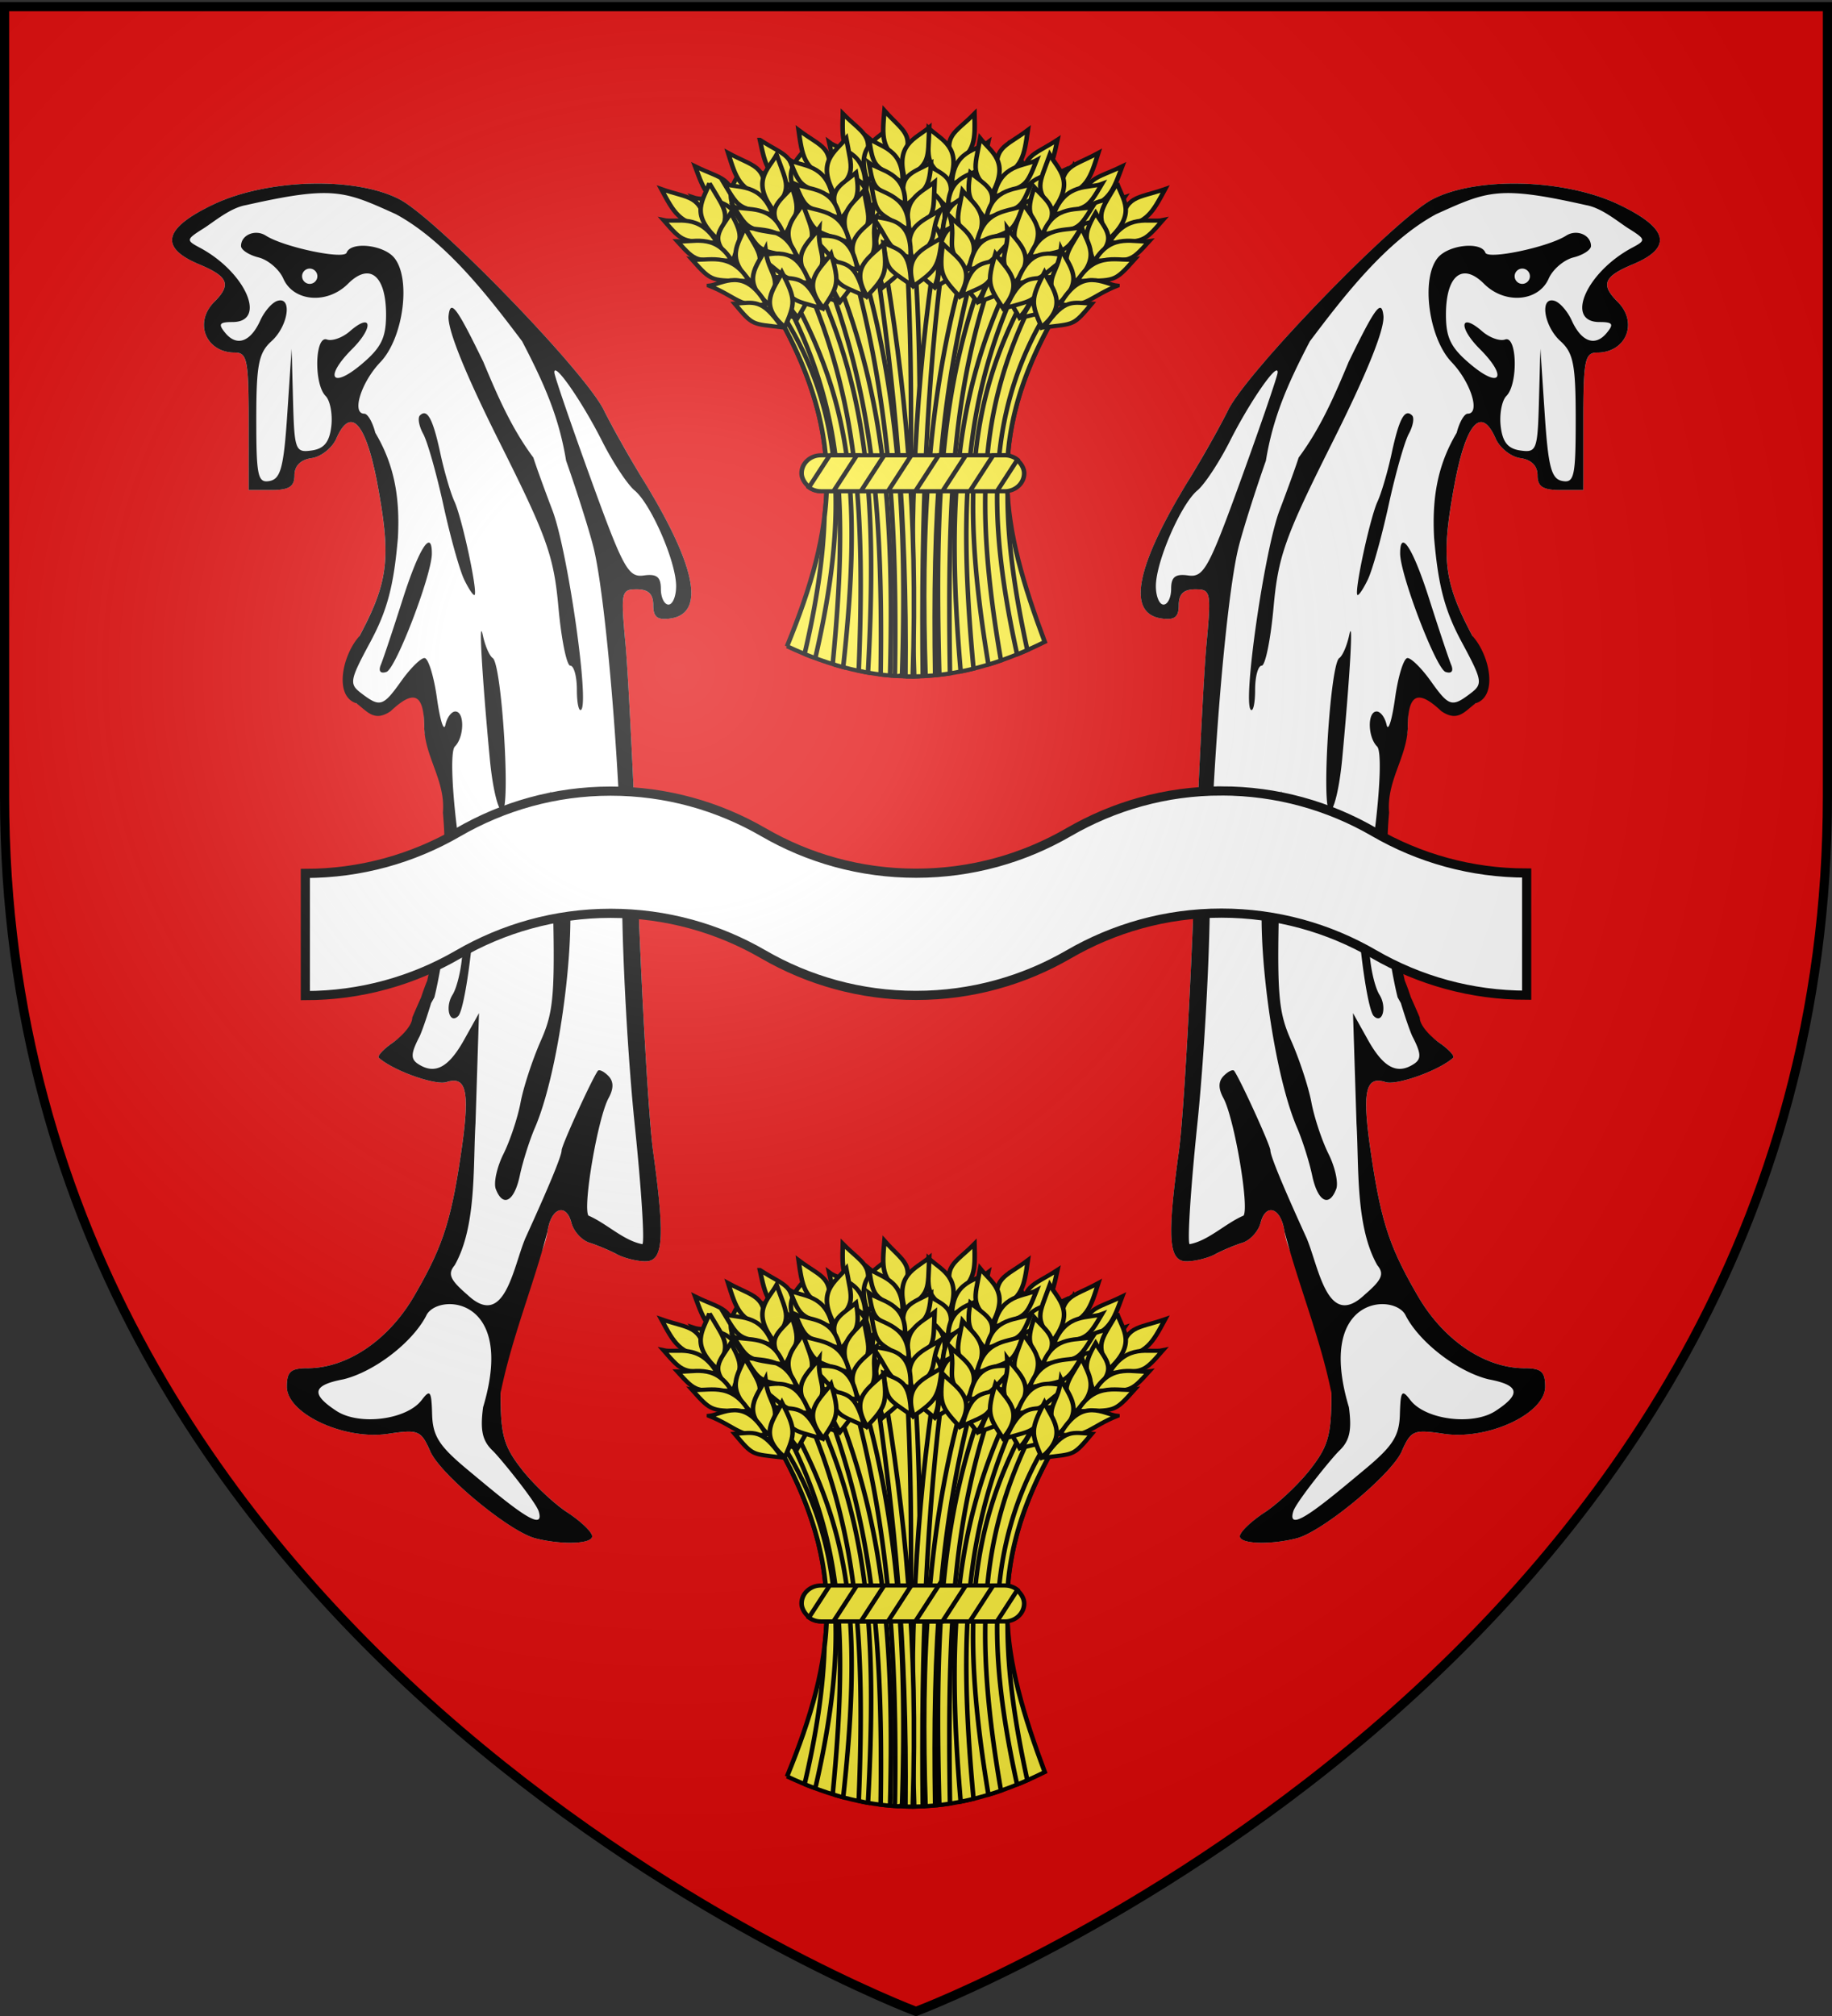 <svg xmlns="http://www.w3.org/2000/svg" xmlns:xlink="http://www.w3.org/1999/xlink" width="600" height="660" version="1.0"><rect width="100%" height="100%" fill="#333333" stroke="none"/><defs><g id="c"><path id="b" d="M0 0v1h.5L0 0z" transform="rotate(18 3.157 -.5)"/><use xlink:href="#b" width="810" height="540" transform="scale(-1 1)"/></g><g id="d"><use xlink:href="#c" width="810" height="540" transform="rotate(72)"/><use xlink:href="#c" width="810" height="540" transform="rotate(144)"/></g><radialGradient xlink:href="#a" id="g" cx="221.445" cy="226.331" r="300" fx="221.445" fy="226.331" gradientTransform="matrix(1.353 0 0 1.349 -77.63 -85.747)" gradientUnits="userSpaceOnUse"/><linearGradient id="a"><stop offset="0" style="stop-color:white;stop-opacity:.314"/><stop offset=".19" style="stop-color:white;stop-opacity:.251"/><stop offset=".6" style="stop-color:#6b6b6b;stop-opacity:.125"/><stop offset="1" style="stop-color:black;stop-opacity:.125"/></linearGradient></defs><g style="display:inline"><path d="M1.5 2.188v258.53C1.5 546.17 300 658.5 300 658.5s298.5-112.33 298.5-397.781V2.188H1.5z" style="fill:#e20909;fill-opacity:1;fill-rule:evenodd;stroke:none;stroke-width:1px;stroke-linecap:butt;stroke-linejoin:miter;stroke-opacity:1"/></g><g id="e"><path d="M201.343-180.382c-8.463-2.155-31.05-20.83-34.415-28.455-3.04-6.889-3.89-7.245-13.77-5.767-14.435 2.16-33.22-6.57-33.22-15.437 0-4.872 1.285-6.027 6.71-6.027 13.001 0 26.534-9.126 34.935-23.559 9.402-16.152 12.147-24.541 15.485-47.328 2.88-19.658 1.778-24.897-4.801-22.808-3.73 1.183-17.54-3.755-22.178-7.93-.605-.544 1.364-2.715 4.375-4.824 3.01-2.109 7.188-5.085 7.188-7.757 9.74-25.695 17.143-56.93 9.252-85.26-1.567-.523-5.966-5.17-5.966-10.325 0-12.179-2.113-13.944-8.975-7.498l-5.44 1.984-7.811-2.387-2.825-6.128 3.86-15.9c9.425-17.749 10.348-25.363 5.96-49.196-3.783-20.545-8.806-26.276-13.551-15.459-1.358 3.094-5 5.985-8.093 6.424-3.615.514-5.625 2.524-5.625 5.625 0 3.696-1.757 4.826-7.5 4.826h-7.5v-22.5c0-20-.5-22.5-4.5-22.5-9.546 0-13.538-9.82-6.75-16.607 5.669-5.669 4.603-8.291-5-12.304-13.193-5.512-11.628-11.864 4.845-19.657 17.643-8.347 46.523-9.093 60.88-1.574 12.237 6.41 60.478 56.157 66.806 68.892 2.733 5.5 8.46 15.672 12.729 22.603 17.565 28.528 20.663 44.056 9.115 45.696-4.279.608-5.625-.44-5.625-4.375 0-3.624-1.607-5.174-5.363-5.174-5.143 0-5.294.742-3.701 18.125.913 9.969 2.768 47.375 4.122 83.125s3.545 72.875 4.87 82.5c3.945 28.667 3.43 36.25-2.462 36.25-2.769 0-6.987-1.043-9.375-2.317-2.388-1.275-6.417-2.968-8.954-3.763-2.536-.795-5.21-3.735-5.943-6.535-1.746-6.676-6.709-4.89-7.809 2.811-.475 3.33-1.982 7.416-3.35 9.08-7.134 18.811-11.77 26.845-12.035 43.838 0 13.734 1.003 17.371 6.875 24.92 3.781 4.862 10.531 11.241 15 14.176 4.469 2.935 8.125 6.45 8.125 7.813 0 2.53-9.883 2.882-18.595.663z" style="fill:#fff" transform="translate(-26 684)"/><path d="M201.343-180.382c-8.463-2.155-31.05-20.83-34.415-28.455-3.04-6.889-3.89-7.245-13.77-5.767-14.435 2.16-33.22-6.57-33.22-15.437 0-4.872 1.285-6.027 6.71-6.027 13.001 0 26.534-9.126 34.935-23.559 9.402-16.152 12.147-24.541 15.485-47.328 2.88-19.658 1.778-24.897-4.801-22.808-3.73 1.183-17.54-3.755-22.178-7.93-.605-.544 1.364-2.715 4.375-4.824 3.01-2.109 6.565-5.709 6.565-8.38 16.752-39.082 5.686-1.26 2.456 6.064-2.969 5.722-3.067 7.534-.497 9.193 5.46 3.525 9.925 1.167 15.002-7.928l4.885-8.75-1.146 36.143c-.844 14.166.385 33.704-6.813 46.383-2.365 2.85-1.542 4.769 4.145 9.661 12.169 11.525 14.925-8.735 18.968-18.437 7.872-17.254 11.909-27.036 11.909-28.854 0-1.588 9.702-22.882 11.837-25.979.41-.596 1.945.115 3.41 1.58 1.827 1.827 1.866 4.13.124 7.334-3.5 6.439-8.479 35.414-6.605 38.446 6.031 2.591 11.474 8.21 17.683 9.357.78-.78-.351-18.409-2.515-39.174s-4.018-53.776-4.12-73.358c-.195-37.506-5.164-98.714-9.384-115.602-1.374-5.5-5.408-18.264-8.964-28.364-2.315-14.094-6.95-24.795-14.398-39.082-10.849-14.39-24.92-32.765-41.38-41.63-16.91-7.632-20.47-9.39-49.122-2.938-5.156.904-10.52 5.526-13.826 7.605-5.733 3.605-5.79 3.896-1.25 6.31 14.999 7.977 22.196 24.35 10.704 24.35-4.336 0-4.76.658-2.317 3.6 3.754 4.525 8.255 2.905 11.426-4.112 1.346-2.978 3.853-5.863 5.572-6.41 5.014-1.597 3.62 8.198-1.875 13.171-4.246 3.843-5 7.7-5 25.571 0 18.694.489 20.953 4.375 20.213 3.619-.69 4.618-4.5 5.784-22.058l1.41-21.226.465 17.05c.441 16.137.766 17.005 6.09 16.25 4.097-.583 5.849-2.75 6.446-7.98.452-3.948-.392-8.392-1.875-9.874-3.891-3.892-3.519-19.91.43-18.48 1.719.622 5.1-.59 7.515-2.693 7.262-6.327 7.903-1.338.747 5.817-9.223 9.223-6.736 13.235 3.083 4.973 6.438-5.418 8.03-8.635 8.03-16.229 0-12.855-5.378-17.206-12.484-10.1-6.785 6.785-17.836 5.886-21.175-1.722-1.325-3.018-4.981-6.133-8.125-6.922-3.144-.79-5.716-2.472-5.716-3.74 0-3.634 4.693-5.592 8.125-3.389 5.852 3.757 25.607 7.926 26.458 5.583 1.358-3.737 12.04-2.613 15.568 1.639 5.62 6.77 3.045 26.292-4.507 34.188-6.304 6.591-9.519 16.88-5.274 16.88 1.119 0 2.74 2.812 3.603 6.25 6.381 10.705 8.095 21.544 7.406 34.374-1.347 15.734-3.49 23.827-9.036 34.126-6.797 12.623-6.987 13.716-2.931 16.796 6.136 4.66 7.101 4.36 13.088-4.047 2.937-4.125 6.35-7.5 7.584-7.5s3.069 5.907 4.077 13.125c1.008 7.219 2.254 11.157 2.77 8.75.514-2.406 1.978-4.375 3.252-4.375 3.077 0 2.972 8.345-.144 11.46-2.915 2.916 2.142 46.428 5.677 48.838 2.138 1.458-1.96 36.779-4.57 39.389-2.843 2.844-4.413-2.884-1.895-6.916 1.546-2.476 3.019-8.894 3.272-14.261.64-13.543.301-16.01-2.198-16.01-1.996 0-4.433 21.04-7.008 31.086-9.282 16.675-5.813 3-2.351-5.46 5.151-22.866 6.652-38.914 5.145-54.999.888-10.391-5.746-17.957-6.111-27.71 0-12.388-4.111-11.996-11-5.524-5.364 3.673-7.642.064-11.226-2.585-7.382-2.266-4.666-15.72 1.035-22.027 9.425-17.75 10.348-25.364 5.96-49.197-3.783-20.545-8.806-26.276-13.551-15.459-1.358 3.094-5 5.985-8.093 6.424-3.615.514-5.625 2.524-5.625 5.625 0 3.696-1.757 4.826-7.5 4.826h-7.5v-22.5c0-20-.5-22.5-4.5-22.5-9.546 0-13.538-9.82-6.75-16.607 5.669-5.669 4.603-8.291-5-12.304-13.193-5.512-11.628-11.864 4.845-19.657 17.643-8.347 46.523-9.093 60.88-1.574 12.237 6.41 60.478 56.157 66.806 68.892 2.733 5.5 8.46 15.672 12.729 22.603 17.565 28.528 20.663 44.056 9.115 45.696-4.279.608-5.625-.44-5.625-4.375 0-3.624-1.607-5.174-5.363-5.174-5.143 0-5.294.742-3.701 18.125.913 9.969 2.768 47.375 4.122 83.125s3.545 72.875 4.87 82.5c3.945 28.667 3.43 36.25-2.462 36.25-2.769 0-6.987-1.043-9.375-2.317-2.388-1.275-6.417-2.968-8.953-3.763-2.537-.795-5.212-3.735-5.944-6.535-1.746-6.676-6.709-4.89-7.809 2.811-4.597 17.673-11.751 34.85-15.385 52.918 0 13.734 1.003 17.371 6.875 24.92 3.781 4.862 10.531 11.241 15 14.176 4.469 2.935 8.125 6.45 8.125 7.813 0 2.53-9.883 2.882-18.595.663zm1.086-8.837c-.951-3.094-12.622-17.518-15.078-19.863-3.381-3.228-4.142-6.686-3.131-14.224 11.054-36.818-15.354-37.484-18.657-29.9-4.527 8.688-16.842 18.228-27.048 20.756-10.176 1.909-10.827 4.793-2.338 10.355 7.47 4.894 23.01 2.916 27.932-3.555 2.757-3.625 3.201-3.028 3.409 4.582.196 7.18 2.259 10.432 11.5 18.125 12.937 10.77 25.891 21.794 23.41 13.724zm45.009-302.891c0-7.97-8.195-26.847-13.604-31.336-2.357-1.957-7.163-9.253-10.679-16.215-6.594-13.057-15.81-26.273-15.597-22.369.067 1.217 5.42 16.837 11.898 34.712 10.665 29.43 12.306 32.426 17.38 31.718 4.245-.593 5.602.467 5.602 4.375 0 2.837 1.125 5.157 2.5 5.157s2.5-2.719 2.5-6.042zm-117.5-101.458c0-1.375-1.125-2.5-2.5-2.5a2.507 2.507 0 0 0-2.5 2.5c0 1.375 1.125 2.5 2.5 2.5s2.5-1.125 2.5-2.5zm58.44 298.846c-.77-2.01.36-7.186 2.513-11.502 2.153-4.316 4.678-11.914 5.61-16.886.933-4.971 3.905-14.032 6.604-20.134 4.427-10.007 4.796-15.292 3.764-53.835-.63-23.506-.706-34.305-.171-23.997.535 10.307 2.045 19.813 3.356 21.125 6.517 6.517.628 63.143-8.855 85.133-1.778 4.125-4.004 11.157-4.946 15.625-1.8 8.54-5.505 10.645-7.874 4.47zm-1.946-140.72c-2.6-27.64-3.718-47.308-2.309-40.626.726 3.438 2.186 6.813 3.246 7.5 2.994 1.943 5.968 50 3.093 50-1.343 0-3.156-7.593-4.03-16.875zm28.506-22.71c0-4.353-.97-7.916-2.155-7.916-1.186 0-2.932-8.57-3.881-19.044-1.53-16.884-3.714-23.013-19.237-54-11.43-22.816-17.245-37.257-16.744-41.58.632-5.464 2.63-2.8 11.392 15.198 4.711 11.29 9.265 21.762 16.372 31.301.732 2.407 3.547 10.194 6.256 17.306 4.93 12.948 12.093 62.557 9.418 65.232-.782.781-1.421-2.142-1.421-6.496zm-64.203-8.228c.782-1.89 4.016-11.583 7.187-21.54 5.254-16.495 9.516-23.161 9.516-14.885 0 6.999-11.793 37.751-14.87 38.777-1.986.662-2.7-.255-1.833-2.352zm27.315-27.816c-1.5-3.092-4.569-14.06-6.819-24.372s-5.226-20.828-6.615-23.368c-1.388-2.54-1.884-5.26-1.101-6.042 2.399-2.399 4.264 1.042 6.69 12.34 1.277 5.951 3.362 13.07 4.632 15.82 2.475 5.358 7.68 29.504 6.595 30.59-.36.359-1.881-1.877-3.382-4.968z" style="fill:#000;fill-opacity:1" transform="translate(-26 684)"/></g><use xlink:href="#e" width="600" height="660" transform="matrix(-1 0 0 1 600 0)"/><g id="f" style="fill:#fcef3c;stroke:#000;stroke-width:3.75;stroke-miterlimit:4;stroke-dasharray:none"><path d="M268.434 764.42c39.6-107.754 49.777-188.742-7.925-302.028 94.68-92.74 164.591-62.902 227.822 0-59.543 114.515-43.534 194.793-8.914 298.065-74.35 41.017-139.273 41.348-210.983 3.962z" style="stroke-width:3.75;stroke-miterlimit:4;stroke-dasharray:none" transform="matrix(.4 0 0 .36 150.395 306.38)"/><path d="M372.063 403.563c-1.957.067-3.928.197-5.907.375 7.146 129.791 2.035 258.814 1.344 387.906a181.9 181.9 0 0 0 7.906-.063c-.947-129.808 6.078-255.72-2.937-388.218-.135.004-.271-.005-.406 0z" style="stroke-width:3.75;stroke-miterlimit:4;stroke-dasharray:none" transform="matrix(.4 0 0 .36 150.395 306.38)"/><path d="M390.094 404.5c-16.33 118.626-22.123 238.3-17.531 387.344 2.33-.032 4.665-.098 7-.219-1.508-147.134 3.151-266.852 17.125-386-2.18-.437-4.388-.822-6.594-1.125z" style="stroke-width:3.75;stroke-miterlimit:4;stroke-dasharray:none" transform="matrix(.4 0 0 .36 150.395 306.38)"/><g style="stroke-width:3.75;stroke-miterlimit:4;stroke-dasharray:none"><path d="M421.907 280.044c-16.855 18.944-26.105 18.989-17.557 47.626 18.62-13.124 18.096-23.653 17.557-47.626z" style="stroke-width:3.75;stroke-miterlimit:4;stroke-dasharray:none" transform="matrix(.4 0 0 .36 150.395 306.38)"/><path d="M384.454 293.317c11.097 11.385 27.244 17.038 17.112 48.582-20.19-16.91-17.58-18.726-17.112-48.582z" style="stroke-width:3.75;stroke-miterlimit:4;stroke-dasharray:none" transform="matrix(.4 0 0 .36 150.395 306.38)"/><path d="M381.165 325.375c14.633 10.239 28.013 12.167 18.107 39.709-12.855-15.021-18.366-13.577-18.107-39.709z" style="stroke-width:3.75;stroke-miterlimit:4;stroke-dasharray:none" transform="matrix(.4 0 0 .36 150.395 306.38)"/><path d="M377.226 342.515c11.109 11.162 27.261 16.716 17.167 47.593-20.208-16.58-17.6-18.357-17.167-47.593z" style="stroke-width:3.75;stroke-miterlimit:4;stroke-dasharray:none" transform="matrix(.4 0 0 .36 150.395 306.38)"/><path d="M370.864 367.456c12.965 10.93 31.702 16.481 20.356 46.284-22.408-18.308-11.394-22.957-20.356-46.284z" style="stroke-width:3.75;stroke-miterlimit:4;stroke-dasharray:none" transform="matrix(.4 0 0 .36 150.395 306.38)"/><path d="M368.459 392.6c12.196 10.55 31.293 16.47 20.564 45.304-17.289-15.431-19.514-17.852-20.564-45.303zM433.147 305.974c-8.76 7.488-29.01 7.26-29.76 38.507 24.925-14.884 24.654-12.161 29.76-38.507z" style="stroke-width:3.75;stroke-miterlimit:4;stroke-dasharray:none" transform="matrix(.4 0 0 .36 150.395 306.38)"/><path d="M431.896 328.226c-9.328 6.963-31.025 6.598-31.595 35.924 26.592-13.785 26.323-11.232 31.595-35.924z" style="stroke-width:3.75;stroke-miterlimit:4;stroke-dasharray:none" transform="matrix(.4 0 0 .36 150.395 306.38)"/><path d="M428.78 348.388c-9.66 7.536-32.087 7.197-32.75 38.836 27.521-14.94 27.236-12.184 32.75-38.836z" style="stroke-width:3.75;stroke-miterlimit:4;stroke-dasharray:none" transform="matrix(.4 0 0 .36 150.395 306.38)"/><path d="M427.223 376.08c-10.212 3.996-34.005-2.935-34.092 36.28 20.374-5.903 18.92-17.768 34.092-36.28z" style="stroke-width:3.75;stroke-miterlimit:4;stroke-dasharray:none" transform="matrix(.4 0 0 .36 150.395 306.38)"/><path d="M415.946 400.23c-14.18 6.257-22.19 5.276-24.708 36.807 20.567-14.325 20.325-11.736 24.708-36.808z" style="stroke-width:3.75;stroke-miterlimit:4;stroke-dasharray:none" transform="matrix(.4 0 0 .36 150.395 306.38)"/></g><path d="M431.625 418.438c-35.51 103.618-42.716 201.158-38.531 371.968 2.908-.365 5.83-.776 8.75-1.281-2.447-169.428 3.697-263.339 36.281-367.063a164.033 164.033 0 0 0-6.5-3.625z" style="stroke-width:3.75;stroke-miterlimit:4;stroke-dasharray:none" transform="matrix(.4 0 0 .36 150.395 306.38)"/><g style="stroke-width:3.75;stroke-miterlimit:4;stroke-dasharray:none"><path d="M489.826 303.869c-20.493 14.935-29.542 13.015-27.267 42.814 20.982-8.872 22.704-19.273 27.267-42.814z" style="stroke-width:3.75;stroke-miterlimit:4;stroke-dasharray:none" transform="matrix(.4 0 0 .36 150.395 306.38)"/><path d="M450.409 308.89c8.427 13.48 23.006 22.432 6.41 51.107-16.14-20.81-13.205-22.031-6.41-51.107z" style="stroke-width:3.75;stroke-miterlimit:4;stroke-dasharray:none" transform="matrix(.4 0 0 .36 150.395 306.38)"/><path d="M440.39 339.52c12.126 13.11 24.792 17.835 9.265 42.647-9.373-17.408-15.065-17.166-9.265-42.648z" style="stroke-width:3.75;stroke-miterlimit:4;stroke-dasharray:none" transform="matrix(.4 0 0 .36 150.395 306.38)"/><path d="M432.902 355.433c8.487 13.265 23.092 22.121 6.674 50.152-16.228-20.493-13.303-21.675-6.674-50.152z" style="stroke-width:3.75;stroke-miterlimit:4;stroke-dasharray:none" transform="matrix(.4 0 0 .36 150.395 306.38)"/><path d="M421.392 378.455c10.349 13.432 27.48 22.834 10.067 49.55-18.011-22.647-6.261-24.852-10.067-49.55z" style="stroke-width:3.75;stroke-miterlimit:4;stroke-dasharray:none" transform="matrix(.4 0 0 .36 150.395 306.38)"/><path d="M413.704 402.516c9.68 12.898 27.085 22.736 10.48 48.636-13.62-18.75-15.28-21.588-10.48-48.636zM495.305 331.593c-10.149 5.459-29.889.938-37.254 31.314 27.515-9.255 26.673-6.652 37.254-31.314z" style="stroke-width:3.75;stroke-miterlimit:4;stroke-dasharray:none" transform="matrix(.4 0 0 .36 150.395 306.38)"/><path d="M489.36 353.073c-10.594 4.825-31.719-.138-38.5 28.4 28.911-7.827 28.106-5.39 38.5-28.4z" style="stroke-width:3.75;stroke-miterlimit:4;stroke-dasharray:none" transform="matrix(.4 0 0 .36 150.395 306.38)"/><path d="M482.034 372.114c-11.04 5.315-32.882.223-40.246 31 30.065-8.757 29.202-6.125 40.246-31z" style="stroke-width:3.75;stroke-miterlimit:4;stroke-dasharray:none" transform="matrix(.4 0 0 .36 150.395 306.38)"/><path d="M474.636 398.844c-10.827 1.738-32.607-10.085-41.016 28.217 21.163-1.443 22.26-13.346 41.016-28.217z" style="stroke-width:3.75;stroke-miterlimit:4;stroke-dasharray:none" transform="matrix(.4 0 0 .36 150.395 306.38)"/><path d="M458.49 420.05c-15.186 3.106-22.805.447-31.958 30.725 23.139-9.633 22.353-7.155 31.957-30.725z" style="stroke-width:3.75;stroke-miterlimit:4;stroke-dasharray:none" transform="matrix(.4 0 0 .36 150.395 306.38)"/></g><path d="M465.438 441.5c-46.327 94.552-55.945 180.375-32.125 339.563a243.234 243.234 0 0 0 10.28-3.72c-23.714-151.927-14.926-237.541 27.594-330.968a285.795 285.795 0 0 0-5.75-4.875z" style="stroke-width:3.75;stroke-miterlimit:4;stroke-dasharray:none" transform="matrix(.4 0 0 .36 150.395 306.38)"/><g style="stroke-width:3.75;stroke-miterlimit:4;stroke-dasharray:none"><path d="M542.89 327.933c-22.256 12.153-30.98 9.077-32.585 38.92 21.954-6.08 25.01-16.169 32.584-38.92z" style="stroke-width:3.75;stroke-miterlimit:4;stroke-dasharray:none" transform="matrix(.4 0 0 .36 150.395 306.38)"/><path d="M503.154 327.804c6.61 14.459 19.905 25.224-.266 51.506-13.308-22.725-10.239-23.556.266-51.506z" style="stroke-width:3.75;stroke-miterlimit:4;stroke-dasharray:none" transform="matrix(.4 0 0 .36 150.395 306.38)"/><path d="M489.25 356.877c10.326 14.572 22.273 20.897 3.661 43.488-7.039-18.475-12.713-18.973-3.66-43.488z" style="stroke-width:3.75;stroke-miterlimit:4;stroke-dasharray:none" transform="matrix(.4 0 0 .36 150.395 306.38)"/><path d="M479.763 371.686c6.697 14.253 20.032 24.927.12 50.594-13.436-22.423-10.382-23.216-.12-50.594z" style="stroke-width:3.75;stroke-miterlimit:4;stroke-dasharray:none" transform="matrix(.4 0 0 .36 150.395 306.38)"/><path d="M465.367 393.022c8.521 14.66 24.29 26.203 3.562 50.437-14.925-24.79-2.988-25.454-3.562-50.437z" style="stroke-width:3.75;stroke-miterlimit:4;stroke-dasharray:none" transform="matrix(.4 0 0 .36 150.395 306.38)"/><path d="M454.626 415.884c7.927 14.044 23.91 26.055 4.09 49.584-11.076-20.356-12.354-23.385-4.09-49.584zM544.73 356.134c-10.771 4.097-29.759-2.944-40.998 26.222 28.482-5.611 27.31-3.14 40.998-26.222z" style="stroke-width:3.75;stroke-miterlimit:4;stroke-dasharray:none" transform="matrix(.4 0 0 .36 150.395 306.38)"/><path d="M536.052 376.662c-11.13 3.411-31.434-4.247-41.856 23.17 29.682-4.014 28.567-1.7 41.856-23.17z" style="stroke-width:3.75;stroke-miterlimit:4;stroke-dasharray:none" transform="matrix(.4 0 0 .36 150.395 306.38)"/><path d="M526.32 394.593c-11.635 3.84-32.634-4.04-43.924 25.523 30.947-4.787 29.75-2.29 43.924-25.523z" style="stroke-width:3.75;stroke-miterlimit:4;stroke-dasharray:none" transform="matrix(.4 0 0 .36 150.395 306.38)"/><path d="M515.52 420.14c-10.96.32-31.025-14.226-44.326 22.663 21.172 1.311 23.802-10.35 44.327-22.664z" style="stroke-width:3.75;stroke-miterlimit:4;stroke-dasharray:none" transform="matrix(.4 0 0 .36 150.395 306.38)"/><path d="M496.762 439.074c-15.46 1.112-22.67-2.512-35.669 26.324 24.192-6.553 23.091-4.197 35.669-26.324z" style="stroke-width:3.75;stroke-miterlimit:4;stroke-dasharray:none" transform="matrix(.4 0 0 .36 150.395 306.38)"/></g><path d="M347.031 407.344c-2.133.569-4.277 1.235-6.437 1.937 15.83 117.993 26.172 237.208 24.781 382.5 1.98.052 3.955.076 5.938.063 4.554-148.277-6.275-266.809-24.282-384.5z" style="stroke-width:3.75;stroke-miterlimit:4;stroke-dasharray:none" transform="matrix(.4 0 0 .36 150.395 306.38)"/><g style="stroke-width:3.75;stroke-miterlimit:4;stroke-dasharray:none"><path d="M314.098 280.044c16.856 18.944 26.106 18.989 17.557 47.626-18.62-13.124-18.095-23.653-17.557-47.626z" style="stroke-width:3.75;stroke-miterlimit:4;stroke-dasharray:none" transform="matrix(.4 0 0 .36 150.395 306.38)"/><path d="M351.551 293.317c-11.097 11.385-27.244 17.038-17.112 48.582 20.19-16.91 17.58-18.726 17.112-48.582z" style="stroke-width:3.75;stroke-miterlimit:4;stroke-dasharray:none" transform="matrix(.4 0 0 .36 150.395 306.38)"/><path d="M354.84 325.375c-14.633 10.239-28.013 12.167-18.106 39.709 12.855-15.021 18.365-13.577 18.106-39.709z" style="stroke-width:3.75;stroke-miterlimit:4;stroke-dasharray:none" transform="matrix(.4 0 0 .36 150.395 306.38)"/><path d="M358.78 342.515c-11.11 11.162-27.262 16.716-17.168 47.593 20.208-16.58 17.6-18.357 17.168-47.593z" style="stroke-width:3.75;stroke-miterlimit:4;stroke-dasharray:none" transform="matrix(.4 0 0 .36 150.395 306.38)"/><path d="M365.141 367.456c-12.964 10.93-31.702 16.481-20.356 46.284 22.408-18.308 11.394-22.957 20.356-46.284z" style="stroke-width:3.75;stroke-miterlimit:4;stroke-dasharray:none" transform="matrix(.4 0 0 .36 150.395 306.38)"/><path d="M367.546 392.6c-12.196 10.55-31.293 16.47-20.564 45.304 17.29-15.431 19.514-17.852 20.564-45.303zM302.859 305.974c8.759 7.488 29.009 7.26 29.758 38.507-24.923-14.884-24.653-12.161-29.758-38.507z" style="stroke-width:3.75;stroke-miterlimit:4;stroke-dasharray:none" transform="matrix(.4 0 0 .36 150.395 306.38)"/><path d="M304.109 328.226c9.328 6.963 31.026 6.598 31.595 35.924-26.592-13.785-26.322-11.232-31.595-35.924z" style="stroke-width:3.75;stroke-miterlimit:4;stroke-dasharray:none" transform="matrix(.4 0 0 .36 150.395 306.38)"/><path d="M307.226 348.388c9.66 7.536 32.086 7.197 32.75 38.836-27.522-14.94-27.237-12.184-32.75-38.836z" style="stroke-width:3.75;stroke-miterlimit:4;stroke-dasharray:none" transform="matrix(.4 0 0 .36 150.395 306.38)"/><path d="M308.782 376.08c10.212 3.996 34.005-2.935 34.092 36.28-20.374-5.903-18.92-17.768-34.092-36.28z" style="stroke-width:3.75;stroke-miterlimit:4;stroke-dasharray:none" transform="matrix(.4 0 0 .36 150.395 306.38)"/><path d="M320.06 400.23c14.18 6.257 22.19 5.276 24.707 36.807-20.566-14.325-20.324-11.736-24.707-36.808z" style="stroke-width:3.75;stroke-miterlimit:4;stroke-dasharray:none" transform="matrix(.4 0 0 .36 150.395 306.38)"/></g><path d="M307.531 424.781a202.894 202.894 0 0 0-6.375 4.094c33.606 101.364 46.252 195.476 43.906 361.25 2.572.352 5.15.662 7.72.906 4.077-167.719-8.994-264.827-45.25-366.25z" style="stroke-width:3.75;stroke-miterlimit:4;stroke-dasharray:none" transform="matrix(.4 0 0 .36 150.395 306.38)"/><g style="stroke-width:3.75;stroke-miterlimit:4;stroke-dasharray:none"><path d="M246.18 303.869c20.492 14.935 29.541 13.015 27.266 42.814-20.982-8.872-22.704-19.273-27.267-42.814z" style="stroke-width:3.75;stroke-miterlimit:4;stroke-dasharray:none" transform="matrix(.4 0 0 .36 150.395 306.38)"/><path d="M285.597 308.89c-8.428 13.48-23.007 22.432-6.41 51.107 16.14-20.81 13.204-22.031 6.41-51.107z" style="stroke-width:3.75;stroke-miterlimit:4;stroke-dasharray:none" transform="matrix(.4 0 0 .36 150.395 306.38)"/><path d="M295.616 339.52c-12.127 13.11-24.793 17.835-9.266 42.647 9.374-17.408 15.065-17.166 9.266-42.648z" style="stroke-width:3.75;stroke-miterlimit:4;stroke-dasharray:none" transform="matrix(.4 0 0 .36 150.395 306.38)"/><path d="M303.103 355.433c-8.487 13.265-23.092 22.121-6.674 50.152 16.228-20.493 13.303-21.675 6.674-50.152z" style="stroke-width:3.75;stroke-miterlimit:4;stroke-dasharray:none" transform="matrix(.4 0 0 .36 150.395 306.38)"/><path d="M314.614 378.455c-10.35 13.432-27.481 22.834-10.068 49.55 18.011-22.647 6.262-24.852 10.068-49.55z" style="stroke-width:3.75;stroke-miterlimit:4;stroke-dasharray:none" transform="matrix(.4 0 0 .36 150.395 306.38)"/><path d="M322.301 402.516c-9.679 12.898-27.084 22.736-10.48 48.636 13.62-18.75 15.28-21.588 10.48-48.636zM240.7 331.593c10.15 5.459 29.89.938 37.255 31.314-27.516-9.255-26.673-6.652-37.255-31.314z" style="stroke-width:3.75;stroke-miterlimit:4;stroke-dasharray:none" transform="matrix(.4 0 0 .36 150.395 306.38)"/><path d="M246.645 353.073c10.594 4.825 31.72-.138 38.5 28.4-28.911-7.827-28.106-5.39-38.5-28.4z" style="stroke-width:3.75;stroke-miterlimit:4;stroke-dasharray:none" transform="matrix(.4 0 0 .36 150.395 306.38)"/><path d="M253.971 372.114c11.04 5.315 32.883.223 40.247 31-30.066-8.757-29.202-6.125-40.247-31z" style="stroke-width:3.75;stroke-miterlimit:4;stroke-dasharray:none" transform="matrix(.4 0 0 .36 150.395 306.38)"/><path d="M261.37 398.844c10.827 1.738 32.606-10.085 41.015 28.217-21.163-1.443-22.26-13.346-41.016-28.217z" style="stroke-width:3.75;stroke-miterlimit:4;stroke-dasharray:none" transform="matrix(.4 0 0 .36 150.395 306.38)"/><path d="M277.516 420.05c15.185 3.106 22.804.447 31.957 30.725-23.138-9.633-22.352-7.155-31.957-30.725z" style="stroke-width:3.75;stroke-miterlimit:4;stroke-dasharray:none" transform="matrix(.4 0 0 .36 150.395 306.38)"/></g><path d="M274.406 449.5a319.446 319.446 0 0 0-5.156 4.625c42.64 93.796 49.826 174.839 36.594 326.125l1.937 1.063c2.21.737 4.423 1.433 6.625 2.093 15.11-153.514 7.068-236.195-40-333.906z" style="stroke-width:3.75;stroke-miterlimit:4;stroke-dasharray:none" transform="matrix(.4 0 0 .36 150.395 306.38)"/><g style="stroke-width:3.75;stroke-miterlimit:4;stroke-dasharray:none"><path d="M193.116 327.933c22.256 12.153 30.98 9.077 32.584 38.92-21.954-6.08-25.01-16.169-32.584-38.92z" style="stroke-width:3.75;stroke-miterlimit:4;stroke-dasharray:none" transform="matrix(.4 0 0 .36 150.395 306.38)"/><path d="M232.852 327.804c-6.61 14.459-19.906 25.224.266 51.506 13.308-22.725 10.238-23.556-.266-51.506z" style="stroke-width:3.75;stroke-miterlimit:4;stroke-dasharray:none" transform="matrix(.4 0 0 .36 150.395 306.38)"/><path d="M246.755 356.877c-10.325 14.572-22.272 20.897-3.661 43.488 7.039-18.475 12.714-18.973 3.661-43.488z" style="stroke-width:3.75;stroke-miterlimit:4;stroke-dasharray:none" transform="matrix(.4 0 0 .36 150.395 306.38)"/><path d="M256.242 371.686c-6.697 14.253-20.031 24.927-.12 50.594 13.436-22.423 10.383-23.216.12-50.594z" style="stroke-width:3.75;stroke-miterlimit:4;stroke-dasharray:none" transform="matrix(.4 0 0 .36 150.395 306.38)"/><path d="M270.638 393.022c-8.521 14.66-24.29 26.203-3.562 50.437 14.925-24.79 2.988-25.454 3.562-50.437z" style="stroke-width:3.75;stroke-miterlimit:4;stroke-dasharray:none" transform="matrix(.4 0 0 .36 150.395 306.38)"/><path d="M281.379 415.884c-7.926 14.044-23.91 26.055-4.09 49.584 11.076-20.356 12.355-23.385 4.09-49.584zM191.276 356.134c10.77 4.097 29.758-2.944 40.998 26.222-28.483-5.611-27.31-3.14-40.998-26.222z" style="stroke-width:3.75;stroke-miterlimit:4;stroke-dasharray:none" transform="matrix(.4 0 0 .36 150.395 306.38)"/><path d="M199.954 376.662c11.13 3.411 31.434-4.247 41.856 23.17-29.683-4.014-28.568-1.7-41.856-23.17z" style="stroke-width:3.75;stroke-miterlimit:4;stroke-dasharray:none" transform="matrix(.4 0 0 .36 150.395 306.38)"/><path d="M209.685 394.593c11.635 3.84 32.635-4.04 43.924 25.523-30.946-4.787-29.75-2.29-43.924-25.523z" style="stroke-width:3.75;stroke-miterlimit:4;stroke-dasharray:none" transform="matrix(.4 0 0 .36 150.395 306.38)"/><path d="M220.485 420.14c10.961.32 31.025-14.226 44.326 22.663-21.171 1.311-23.802-10.35-44.326-22.664z" style="stroke-width:3.75;stroke-miterlimit:4;stroke-dasharray:none" transform="matrix(.4 0 0 .36 150.395 306.38)"/><path d="M239.243 439.074c15.46 1.112 22.67-2.512 35.67 26.324-24.192-6.553-23.092-4.197-35.67-26.324z" style="stroke-width:3.75;stroke-miterlimit:4;stroke-dasharray:none" transform="matrix(.4 0 0 .36 150.395 306.38)"/></g><g style="stroke-width:3.75;stroke-miterlimit:4;stroke-dasharray:none"><path d="M348.171 277.272c15.767 19.86 25 20.424 14.858 48.536-17.854-14.147-16.74-24.63-14.858-48.536z" style="stroke-width:3.75;stroke-miterlimit:4;stroke-dasharray:none" transform="matrix(.4 0 0 .36 150.395 306.38)"/><path d="M384.821 292.625c-11.718 10.745-28.157 15.483-19.81 47.546 21.106-15.75 18.602-17.71 19.81-47.546z" style="stroke-width:3.75;stroke-miterlimit:4;stroke-dasharray:none" transform="matrix(.4 0 0 .36 150.395 306.38)"/><path d="M386.307 324.818c-15.185 9.401-28.652 10.576-20.306 38.63 13.677-14.276 19.098-12.525 20.306-38.63z" style="stroke-width:3.75;stroke-miterlimit:4;stroke-dasharray:none" transform="matrix(.4 0 0 .36 150.395 306.38)"/><path d="M389.278 342.152c-11.718 10.52-28.156 15.16-19.81 46.555 21.106-15.422 18.603-17.341 19.81-46.555z" style="stroke-width:3.75;stroke-miterlimit:4;stroke-dasharray:none" transform="matrix(.4 0 0 .36 150.395 306.38)"/><path d="M394.23 367.41c-13.557 10.185-32.576 14.677-22.92 45.07 23.4-17.022 12.664-22.282 22.92-45.07z" style="stroke-width:3.75;stroke-miterlimit:4;stroke-dasharray:none" transform="matrix(.4 0 0 .36 150.395 306.38)"/><path d="M395.222 392.65c-12.77 9.85-32.169 14.688-23.074 44.079 18.128-14.437 20.485-16.73 23.074-44.079zM335.495 302.53c8.326 7.969 28.556 8.877 27.552 40.117-24.05-16.259-23.932-13.525-27.552-40.116z" style="stroke-width:3.75;stroke-miterlimit:4;stroke-dasharray:none" transform="matrix(.4 0 0 .36 150.395 306.38)"/><path d="M335.495 324.818c8.923 7.476 30.607 8.328 29.53 37.64-25.776-15.255-25.65-12.69-29.53-37.64z" style="stroke-width:3.75;stroke-miterlimit:4;stroke-dasharray:none" transform="matrix(.4 0 0 .36 150.395 306.38)"/><path d="M337.476 345.123c9.223 8.067 31.632 8.986 30.52 40.612-26.64-16.46-26.51-13.692-30.52-40.612z" style="stroke-width:3.75;stroke-miterlimit:4;stroke-dasharray:none" transform="matrix(.4 0 0 .36 150.395 306.38)"/><path d="M337.476 372.858c9.972 4.564 34.116-1.022 32.004 38.136-20.011-7.037-17.894-18.801-32.004-38.136z" style="stroke-width:3.75;stroke-miterlimit:4;stroke-dasharray:none" transform="matrix(.4 0 0 .36 150.395 306.38)"/><path d="M347.382 397.603c13.806 7.044 21.858 6.513 22.603 38.135-19.73-15.455-19.634-12.857-22.603-38.135z" style="stroke-width:3.75;stroke-miterlimit:4;stroke-dasharray:none" transform="matrix(.4 0 0 .36 150.395 306.38)"/></g><path d="M328.531 413.813a154.352 154.352 0 0 0-6.937 3.218c29.83 119.487 37.112 230.228 35.156 374.344.825.06 1.644.107 2.469.156l3.344-.687c3.833-128.66-.917-254.149-34.032-377.032z" style="stroke-width:3.75;stroke-miterlimit:4;stroke-dasharray:none" transform="matrix(.4 0 0 .36 150.395 306.38)"/><g style="stroke-width:3.75;stroke-miterlimit:4;stroke-dasharray:none"><path d="M277.865 294.972c19.495 16.215 28.648 14.879 24.471 44.47-20.37-10.196-21.424-20.685-24.471-44.47z" style="stroke-width:3.75;stroke-miterlimit:4;stroke-dasharray:none" transform="matrix(.4 0 0 .36 150.395 306.38)"/><path d="M316.88 302.504c-9.273 12.915-24.395 20.915-9.667 50.593 17.439-19.734 14.587-21.141 9.667-50.593z" style="stroke-width:3.75;stroke-miterlimit:4;stroke-dasharray:none" transform="matrix(.4 0 0 .36 150.395 306.38)"/><path d="M324.919 333.712c-12.941 12.309-25.883 16.213-11.975 41.967 10.468-16.772 16.132-16.166 11.975-41.967z" style="stroke-width:3.75;stroke-miterlimit:4;stroke-dasharray:none" transform="matrix(.4 0 0 .36 150.395 306.38)"/><path d="M331.373 350.072c-9.318 12.695-24.46 20.6-9.87 49.623 17.506-19.413 14.663-20.78 9.87-49.623z" style="stroke-width:3.75;stroke-miterlimit:4;stroke-dasharray:none" transform="matrix(.4 0 0 .36 150.395 306.38)"/><path d="M341.387 373.784c-11.187 12.742-28.886 21.029-13.217 48.804 19.423-21.448 7.838-24.4 13.217-48.804z" style="stroke-width:3.75;stroke-miterlimit:4;stroke-dasharray:none" transform="matrix(.4 0 0 .36 150.395 306.38)"/><path d="M347.52 398.287c-10.485 12.253-28.484 20.957-13.57 47.866 14.79-17.84 16.63-20.566 13.57-47.866zM270.623 322.29c9.779 6.096 29.768 2.847 35.175 33.632-26.867-10.996-26.193-8.344-35.175-33.633z" style="stroke-width:3.75;stroke-miterlimit:4;stroke-dasharray:none" transform="matrix(.4 0 0 .36 150.395 306.38)"/><path d="M275.181 344.105c10.264 5.493 31.663 1.892 36.605 30.804-28.352-9.66-27.704-7.175-36.605-30.804z" style="stroke-width:3.75;stroke-miterlimit:4;stroke-dasharray:none" transform="matrix(.4 0 0 .36 150.395 306.38)"/><path d="M281.274 363.576c10.677 6.01 32.801 2.326 38.181 33.51-29.444-10.662-28.75-7.98-38.181-33.51z" style="stroke-width:3.75;stroke-miterlimit:4;stroke-dasharray:none" transform="matrix(.4 0 0 .36 150.395 306.38)"/><path d="M286.947 390.725c10.694 2.427 33.186-7.979 39.127 30.783-21.027-2.795-21.361-14.743-39.127-30.783z" style="stroke-width:3.75;stroke-miterlimit:4;stroke-dasharray:none" transform="matrix(.4 0 0 .36 150.395 306.38)"/><path d="M301.704 412.92c14.956 4.071 22.729 1.905 29.926 32.706-22.475-11.093-21.849-8.57-29.926-32.706z" style="stroke-width:3.75;stroke-miterlimit:4;stroke-dasharray:none" transform="matrix(.4 0 0 .36 150.395 306.38)"/></g><path d="M263.188 459.813c-.892.855-1.792 1.716-2.688 2.593 35.143 68.997 45.12 125.996 38.594 184.375-.003.031.003.063 0 .094-1.104 38.182-6.75 79.313-16.313 124.562a272.33 272.33 0 0 0 7.406 3.22l1.407.343c26.942-129.53 23.991-224.712-28.406-315.188z" style="stroke-width:3.75;stroke-miterlimit:4;stroke-dasharray:none" transform="matrix(.4 0 0 .36 150.395 306.38)"/><path d="M292.688 434.813a247.646 247.646 0 0 0-6.532 4.937c40.27 105.552 46.146 203.612 40.969 346.875l5.281 1.344c.762.156 1.52.29 2.281.437 7.042-145.88 1.743-247.595-42-353.593z" style="stroke-width:3.75;stroke-miterlimit:4;stroke-dasharray:none" transform="matrix(.4 0 0 .36 150.395 306.38)"/><g style="stroke-width:3.75;stroke-miterlimit:4;stroke-dasharray:none"><path d="M220.17 315.79c21.698 13.122 30.549 10.434 30.837 40.318-21.665-7.04-24.273-17.255-30.837-40.319z" style="stroke-width:3.75;stroke-miterlimit:4;stroke-dasharray:none" transform="matrix(.4 0 0 .36 150.395 306.38)"/><path d="M259.873 317.412c-7.24 14.154-20.999 24.322-2.005 51.469 14.297-22.117 11.267-23.082 2.005-51.469z" style="stroke-width:3.75;stroke-miterlimit:4;stroke-dasharray:none" transform="matrix(.4 0 0 .36 150.395 306.38)"/><path d="M272.48 347.07c-10.957 14.103-23.171 19.895-5.574 43.285 7.846-18.147 13.538-18.394 5.575-43.285z" style="stroke-width:3.75;stroke-miterlimit:4;stroke-dasharray:none" transform="matrix(.4 0 0 .36 150.395 306.38)"/><path d="M281.305 362.283c-7.318 13.944-21.11 24.02-2.35 50.54 14.412-21.809 11.396-22.736 2.35-50.54z" style="stroke-width:3.75;stroke-miterlimit:4;stroke-dasharray:none" transform="matrix(.4 0 0 .36 150.395 306.38)"/><path d="M294.747 384.234c-9.16 14.27-25.422 25.106-5.782 50.23 16.003-24.107 4.107-25.297 5.782-50.23z" style="stroke-width:3.75;stroke-miterlimit:4;stroke-dasharray:none" transform="matrix(.4 0 0 .36 150.395 306.38)"/><path d="M304.47 407.547c-8.538 13.68-25.036 24.975-6.272 49.355 11.962-19.848 13.373-22.818 6.271-49.355zM217.088 343.881c10.58 4.569 29.86-1.628 39.802 28.005-28.207-6.862-27.145-4.34-39.802-28.005z" style="stroke-width:3.75;stroke-miterlimit:4;stroke-dasharray:none" transform="matrix(.4 0 0 .36 150.395 306.38)"/><path d="M224.853 364.772c10.968 3.9 31.59-2.856 40.793 24.994-29.476-5.319-28.465-2.959-40.793-24.994zM233.784 383.115c11.455 4.349 32.78-2.597 42.756 27.435-30.705-6.147-29.62-3.599-42.756-27.435z" style="stroke-width:3.75;stroke-miterlimit:4;stroke-dasharray:none" transform="matrix(.4 0 0 .36 150.395 306.38)"/><path d="M243.447 409.113c10.936.803 31.622-12.844 43.284 24.596-21.209.376-23.323-11.389-43.284-24.596z" style="stroke-width:3.75;stroke-miterlimit:4;stroke-dasharray:none" transform="matrix(.4 0 0 .36 150.395 306.38)"/><path d="M261.352 428.856c15.396 1.793 22.758-1.51 34.474 27.872-23.88-7.614-22.884-5.212-34.474-27.872z" style="stroke-width:3.75;stroke-miterlimit:4;stroke-dasharray:none" transform="matrix(.4 0 0 .36 150.395 306.38)"/></g><g style="stroke-width:3.75;stroke-miterlimit:4;stroke-dasharray:none"><path d="M165.447 348.63c23.638 9.178 31.892 5.001 37.337 34.387-22.555-3.193-26.888-12.804-37.337-34.387z" style="stroke-width:3.75;stroke-miterlimit:4;stroke-dasharray:none" transform="matrix(.4 0 0 .36 150.395 306.38)"/><path d="M204.833 343.371c-4.687 15.192-16.482 27.584 6.915 51.041 10.262-24.253 7.111-24.68-6.915-51.04z" style="stroke-width:3.75;stroke-miterlimit:4;stroke-dasharray:none" transform="matrix(.4 0 0 .36 150.395 306.38)"/><path d="M222.374 370.406c-8.357 15.783-19.388 23.598 1.985 43.597 4.594-19.23 10.158-20.456-1.985-43.597z" style="stroke-width:3.75;stroke-miterlimit:4;stroke-dasharray:none" transform="matrix(.4 0 0 .36 150.395 306.38)"/><path d="M233.694 383.866c-4.8 14.998-16.645 27.305 6.414 50.186 10.428-23.97 7.298-24.362-6.414-50.186z" style="stroke-width:3.75;stroke-miterlimit:4;stroke-dasharray:none" transform="matrix(.4 0 0 .36 150.395 306.38)"/><path d="M250.725 403.165c-6.557 15.638-20.704 29.12 2.98 50.474 11.599-26.509-.324-25.626-2.98-50.474z" style="stroke-width:3.75;stroke-miterlimit:4;stroke-dasharray:none" transform="matrix(.4 0 0 .36 150.395 306.38)"/><path d="M264.327 424.449c-6.046 14.95-20.345 28.923 2.348 49.697 8.354-21.616 9.23-24.785-2.348-49.697zM167.263 376.832c11.21 2.673 29.13-6.761 44.04 20.71-28.968-1.887-27.486.413-44.04-20.71z" style="stroke-width:3.75;stroke-miterlimit:4;stroke-dasharray:none" transform="matrix(.4 0 0 .36 150.395 306.38)"/><path d="M178.52 396.068c11.477 1.946 30.622-8.27 44.497 17.573-29.952-.149-28.549 2.001-44.498-17.573z" style="stroke-width:3.75;stroke-miterlimit:4;stroke-dasharray:none" transform="matrix(.4 0 0 .36 150.395 306.38)"/><path d="M190.485 412.593c12.033 2.304 31.84-8.22 46.852 19.638-31.306-.752-29.796 1.57-46.852-19.638z" style="stroke-width:3.75;stroke-miterlimit:4;stroke-dasharray:none" transform="matrix(.4 0 0 .36 150.395 306.38)"/><path d="M204.492 436.53c10.911-1.097 28.93-18.112 46.882 16.752-20.825 4.033-24.939-7.19-46.882-16.751z" style="stroke-width:3.75;stroke-miterlimit:4;stroke-dasharray:none" transform="matrix(.4 0 0 .36 150.395 306.38)"/><path d="M225.539 452.885c15.474-.894 22.155-5.418 38.77 21.498-24.836-3.375-23.44-1.18-38.77-21.498z" style="stroke-width:3.75;stroke-miterlimit:4;stroke-dasharray:none" transform="matrix(.4 0 0 .36 150.395 306.38)"/></g><path d="M415.781 411.156c-33.46 123.816-37.732 251.155-33.937 380.344 2.617-.168 5.22-.406 7.844-.688-1.996-145.467 3.365-256.226 33.125-376.687-2.334-1.049-4.669-2.064-7.032-2.969z" style="stroke-width:3.75;stroke-miterlimit:4;stroke-dasharray:none" transform="matrix(.4 0 0 .36 150.395 306.38)"/><g style="stroke-width:3.75;stroke-miterlimit:4;stroke-dasharray:none"><path d="M465.587 294.972c-19.495 16.215-28.648 14.879-24.471 44.47 20.37-10.196 21.424-20.685 24.471-44.47z" style="stroke-width:3.75;stroke-miterlimit:4;stroke-dasharray:none" transform="matrix(.4 0 0 .36 150.395 306.38)"/><path d="M426.572 302.504c9.273 12.915 24.395 20.915 9.667 50.593-17.439-19.734-14.587-21.141-9.667-50.593z" style="stroke-width:3.75;stroke-miterlimit:4;stroke-dasharray:none" transform="matrix(.4 0 0 .36 150.395 306.38)"/><path d="M418.533 333.712c12.94 12.309 25.883 16.213 11.975 41.967-10.468-16.772-16.132-16.166-11.975-41.967z" style="stroke-width:3.75;stroke-miterlimit:4;stroke-dasharray:none" transform="matrix(.4 0 0 .36 150.395 306.38)"/><path d="M412.079 350.072c9.318 12.695 24.46 20.6 9.87 49.623-17.507-19.413-14.663-20.78-9.87-49.623z" style="stroke-width:3.75;stroke-miterlimit:4;stroke-dasharray:none" transform="matrix(.4 0 0 .36 150.395 306.38)"/><path d="M402.065 373.784c11.187 12.742 28.886 21.029 13.217 48.804-19.423-21.448-7.839-24.4-13.217-48.804z" style="stroke-width:3.75;stroke-miterlimit:4;stroke-dasharray:none" transform="matrix(.4 0 0 .36 150.395 306.38)"/><path d="M395.932 398.287c10.485 12.253 28.484 20.957 13.57 47.866-14.791-17.84-16.63-20.566-13.57-47.866zM472.829 322.29c-9.78 6.096-29.768 2.847-35.175 33.632 26.867-10.996 26.193-8.344 35.175-33.633z" style="stroke-width:3.75;stroke-miterlimit:4;stroke-dasharray:none" transform="matrix(.4 0 0 .36 150.395 306.38)"/><path d="M468.27 344.105c-10.263 5.493-31.663 1.892-36.604 30.804 28.352-9.66 27.704-7.175 36.604-30.804z" style="stroke-width:3.75;stroke-miterlimit:4;stroke-dasharray:none" transform="matrix(.4 0 0 .36 150.395 306.38)"/><path d="M462.178 363.576c-10.677 6.01-32.801 2.326-38.181 33.51 29.443-10.662 28.75-7.98 38.18-33.51z" style="stroke-width:3.75;stroke-miterlimit:4;stroke-dasharray:none" transform="matrix(.4 0 0 .36 150.395 306.38)"/><path d="M456.505 390.725c-10.694 2.427-33.186-7.979-39.127 30.783 21.027-2.795 21.36-14.743 39.127-30.783z" style="stroke-width:3.75;stroke-miterlimit:4;stroke-dasharray:none" transform="matrix(.4 0 0 .36 150.395 306.38)"/><path d="M441.748 412.92c-14.956 4.071-22.729 1.905-29.926 32.706 22.474-11.093 21.849-8.57 29.926-32.706z" style="stroke-width:3.75;stroke-miterlimit:4;stroke-dasharray:none" transform="matrix(.4 0 0 .36 150.395 306.38)"/></g><path d="M451.313 430.656c-46.288 106.56-52.148 208.669-40.72 356.719 3.492-.766 7.017-1.63 10.532-2.594-12.61-149.746-6.97-245.881 35.906-349.937a222.218 222.218 0 0 0-5.719-4.188z" style="stroke-width:3.75;stroke-miterlimit:4;stroke-dasharray:none" transform="matrix(.4 0 0 .36 150.395 306.38)"/><g style="stroke-width:3.75;stroke-miterlimit:4;stroke-dasharray:none"><path d="M523.282 315.79c-21.698 13.122-30.55 10.434-30.837 40.318 21.665-7.04 24.273-17.255 30.837-40.319z" style="stroke-width:3.75;stroke-miterlimit:4;stroke-dasharray:none" transform="matrix(.4 0 0 .36 150.395 306.38)"/><path d="M483.58 317.412c7.24 14.154 20.998 24.322 2.004 51.469-14.297-22.117-11.267-23.082-2.005-51.469z" style="stroke-width:3.75;stroke-miterlimit:4;stroke-dasharray:none" transform="matrix(.4 0 0 .36 150.395 306.38)"/><path d="M470.97 347.07c10.959 14.103 23.173 19.895 5.576 43.285-7.847-18.147-13.538-18.394-5.575-43.285z" style="stroke-width:3.75;stroke-miterlimit:4;stroke-dasharray:none" transform="matrix(.4 0 0 .36 150.395 306.38)"/><path d="M462.146 362.283c7.319 13.944 21.111 24.02 2.35 50.54-14.41-21.809-11.395-22.736-2.35-50.54z" style="stroke-width:3.75;stroke-miterlimit:4;stroke-dasharray:none" transform="matrix(.4 0 0 .36 150.395 306.38)"/><path d="M448.705 384.234c9.16 14.27 25.422 25.106 5.782 50.23-16.003-24.107-4.108-25.297-5.782-50.23z" style="stroke-width:3.75;stroke-miterlimit:4;stroke-dasharray:none" transform="matrix(.4 0 0 .36 150.395 306.38)"/><path d="M438.983 407.547c8.537 13.68 25.035 24.975 6.27 49.355-11.961-19.848-13.372-22.818-6.27-49.355zM526.364 343.881c-10.58 4.569-29.86-1.628-39.802 28.005 28.207-6.862 27.145-4.34 39.802-28.005z" style="stroke-width:3.75;stroke-miterlimit:4;stroke-dasharray:none" transform="matrix(.4 0 0 .36 150.395 306.38)"/><path d="M518.6 364.772c-10.97 3.9-31.591-2.856-40.794 24.994 29.476-5.319 28.465-2.959 40.793-24.994z" style="stroke-width:3.75;stroke-miterlimit:4;stroke-dasharray:none" transform="matrix(.4 0 0 .36 150.395 306.38)"/><path d="M509.668 383.115c-11.455 4.349-32.781-2.597-42.756 27.435 30.705-6.147 29.62-3.599 42.756-27.435z" style="stroke-width:3.75;stroke-miterlimit:4;stroke-dasharray:none" transform="matrix(.4 0 0 .36 150.395 306.38)"/><path d="M500.005 409.113c-10.937.803-31.622-12.844-43.284 24.596 21.209.376 23.323-11.389 43.284-24.596z" style="stroke-width:3.75;stroke-miterlimit:4;stroke-dasharray:none" transform="matrix(.4 0 0 .36 150.395 306.38)"/><path d="M482.1 428.856c-15.396 1.793-22.758-1.51-34.474 27.872 23.88-7.614 22.884-5.212 34.474-27.872z" style="stroke-width:3.75;stroke-miterlimit:4;stroke-dasharray:none" transform="matrix(.4 0 0 .36 150.395 306.38)"/></g><path d="M483 457.188c-54.132 96.758-49.1 198.28-26.219 314.625a293.77 293.77 0 0 0 8.375-3.938C455.362 717.619 449 671.411 449.031 627.5v-.219c-3.002-50.983 7.093-102.91 39.313-164.875a403.046 403.046 0 0 0-5.344-5.219z" style="stroke-width:3.75;stroke-miterlimit:4;stroke-dasharray:none" transform="matrix(.4 0 0 .36 150.395 306.38)"/><g style="stroke-width:3.75;stroke-miterlimit:4;stroke-dasharray:none"><path d="M578.004 348.63c-23.638 9.178-31.891 5.001-37.336 34.387 22.555-3.193 26.888-12.804 37.336-34.387z" style="stroke-width:3.75;stroke-miterlimit:4;stroke-dasharray:none" transform="matrix(.4 0 0 .36 150.395 306.38)"/><path d="M538.618 343.371c4.687 15.192 16.482 27.584-6.914 51.041-10.262-24.253-7.111-24.68 6.914-51.04z" style="stroke-width:3.75;stroke-miterlimit:4;stroke-dasharray:none" transform="matrix(.4 0 0 .36 150.395 306.38)"/><path d="M521.077 370.406c8.358 15.783 19.388 23.598-1.984 43.597-4.595-19.23-10.158-20.456 1.984-43.597z" style="stroke-width:3.75;stroke-miterlimit:4;stroke-dasharray:none" transform="matrix(.4 0 0 .36 150.395 306.38)"/><path d="M509.758 383.866c4.8 14.998 16.645 27.305-6.414 50.186-10.428-23.97-7.298-24.362 6.414-50.186z" style="stroke-width:3.75;stroke-miterlimit:4;stroke-dasharray:none" transform="matrix(.4 0 0 .36 150.395 306.38)"/><path d="M492.727 403.165c6.557 15.638 20.704 29.12-2.98 50.474-11.6-26.509.323-25.626 2.98-50.474z" style="stroke-width:3.75;stroke-miterlimit:4;stroke-dasharray:none" transform="matrix(.4 0 0 .36 150.395 306.38)"/><path d="M479.124 424.449c6.047 14.95 20.346 28.923-2.347 49.697-8.354-21.616-9.231-24.785 2.347-49.697zM576.188 376.832c-11.21 2.673-29.129-6.761-44.04 20.71 28.968-1.887 27.487.413 44.04-20.71z" style="stroke-width:3.75;stroke-miterlimit:4;stroke-dasharray:none" transform="matrix(.4 0 0 .36 150.395 306.38)"/><path d="M564.932 396.068c-11.477 1.946-30.622-8.27-44.497 17.573 29.952-.149 28.548 2.001 44.497-17.573z" style="stroke-width:3.75;stroke-miterlimit:4;stroke-dasharray:none" transform="matrix(.4 0 0 .36 150.395 306.38)"/><path d="M552.967 412.593c-12.034 2.304-31.84-8.22-46.852 19.638 31.306-.752 29.796 1.57 46.852-19.638z" style="stroke-width:3.75;stroke-miterlimit:4;stroke-dasharray:none" transform="matrix(.4 0 0 .36 150.395 306.38)"/><path d="M538.96 436.53c-10.912-1.097-28.93-18.112-46.883 16.752 20.825 4.033 24.94-7.19 46.882-16.751z" style="stroke-width:3.75;stroke-miterlimit:4;stroke-dasharray:none" transform="matrix(.4 0 0 .36 150.395 306.38)"/><path d="M517.913 452.885c-15.474-.894-22.155-5.418-38.77 21.498 24.836-3.375 23.44-1.18 38.77-21.498z" style="stroke-width:3.75;stroke-miterlimit:4;stroke-dasharray:none" transform="matrix(.4 0 0 .36 150.395 306.38)"/></g><g style="stroke-width:3.75;stroke-miterlimit:4;stroke-dasharray:none" transform="matrix(.4 0 0 .36 150.395 306.38)"><rect width="182.258" height="32.688" x="280.32" y="590.775" rx="15.848" ry="16.344" style="stroke-width:3.75;stroke-miterlimit:4;stroke-dasharray:none"/><path d="m303.344 590.781-17.031 29.157c2.7 2.207 6.113 3.53 9.843 3.53h10.313l19.094-32.687h-22.22zm44.625 0-19.094 32.688h22.188l19.093-32.688H347.97zm44.625 0L373.5 623.47h22.188l19.093-32.688h-22.187zm44.594 0-19.094 32.688h22.219l16.75-28.719c-2.774-2.466-6.378-3.969-10.344-3.969h-9.531z" style="stroke-width:3.75;stroke-miterlimit:4;stroke-dasharray:none"/></g></g><use xlink:href="#f" width="600" height="660" transform="translate(0 -370)"/><path d="M400 258.938c-18.233 0-35.276 4.963-50 13.5-14.72 8.53-31.773 13.437-50 13.437-18.233 0-35.276-4.901-50-13.438-14.72-8.53-31.773-13.437-50-13.437-18.233 0-35.276 4.964-50 13.5-14.72 8.53-31.773 13.438-50 13.438v40c18.227 0 35.28-4.907 50-13.438 14.724-8.536 31.767-13.5 50-13.5 18.227 0 35.28 4.907 50 13.438 14.724 8.536 31.767 13.437 50 13.437 18.227 0 35.28-4.907 50-13.438 14.724-8.536 31.767-13.5 50-13.5 18.227 0 35.28 4.907 50 13.438 14.724 8.536 31.767 13.438 50 13.438v-40c-18.233 0-35.276-4.902-50-13.438-14.72-8.53-31.773-13.437-50-13.438z" style="fill:#2b5df2;fill-opacity:1;stroke:none"/><path d="M400 258.938c-18.233 0-35.276 4.963-50 13.5-14.72 8.53-31.773 13.437-50 13.437-18.233 0-35.276-4.901-50-13.438-14.72-8.53-31.773-13.437-50-13.437-18.233 0-35.276 4.964-50 13.5-14.72 8.53-31.773 13.438-50 13.438v40c18.227 0 35.28-4.907 50-13.438 14.724-8.536 31.767-13.5 50-13.5 18.227 0 35.28 4.907 50 13.438 14.724 8.536 31.767 13.437 50 13.437 18.227 0 35.28-4.907 50-13.438 14.724-8.536 31.767-13.5 50-13.5 18.227 0 35.28 4.907 50 13.438 14.724 8.536 31.767 13.438 50 13.438v-40c-18.233 0-35.276-4.902-50-13.438-14.72-8.53-31.773-13.437-50-13.438z" style="fill:#fff;fill-opacity:1;stroke:#000;stroke-width:3;stroke-miterlimit:4;stroke-opacity:1;stroke-dasharray:none"/><path d="M300 658.5s298.5-112.32 298.5-397.772V2.176H1.5v258.552C1.5 546.18 300 658.5 300 658.5z" style="opacity:1;fill:url(#g);fill-opacity:1;fill-rule:evenodd;stroke:none;stroke-width:1px;stroke-linecap:butt;stroke-linejoin:miter;stroke-opacity:1"/><path d="M300 658.5S1.5 546.18 1.5 260.728V2.176h597v258.552C598.5 546.18 300 658.5 300 658.5z" style="opacity:1;fill:none;fill-opacity:1;fill-rule:evenodd;stroke:#000;stroke-width:3;stroke-linecap:butt;stroke-linejoin:miter;stroke-miterlimit:4;stroke-dasharray:none;stroke-opacity:1"/></svg>